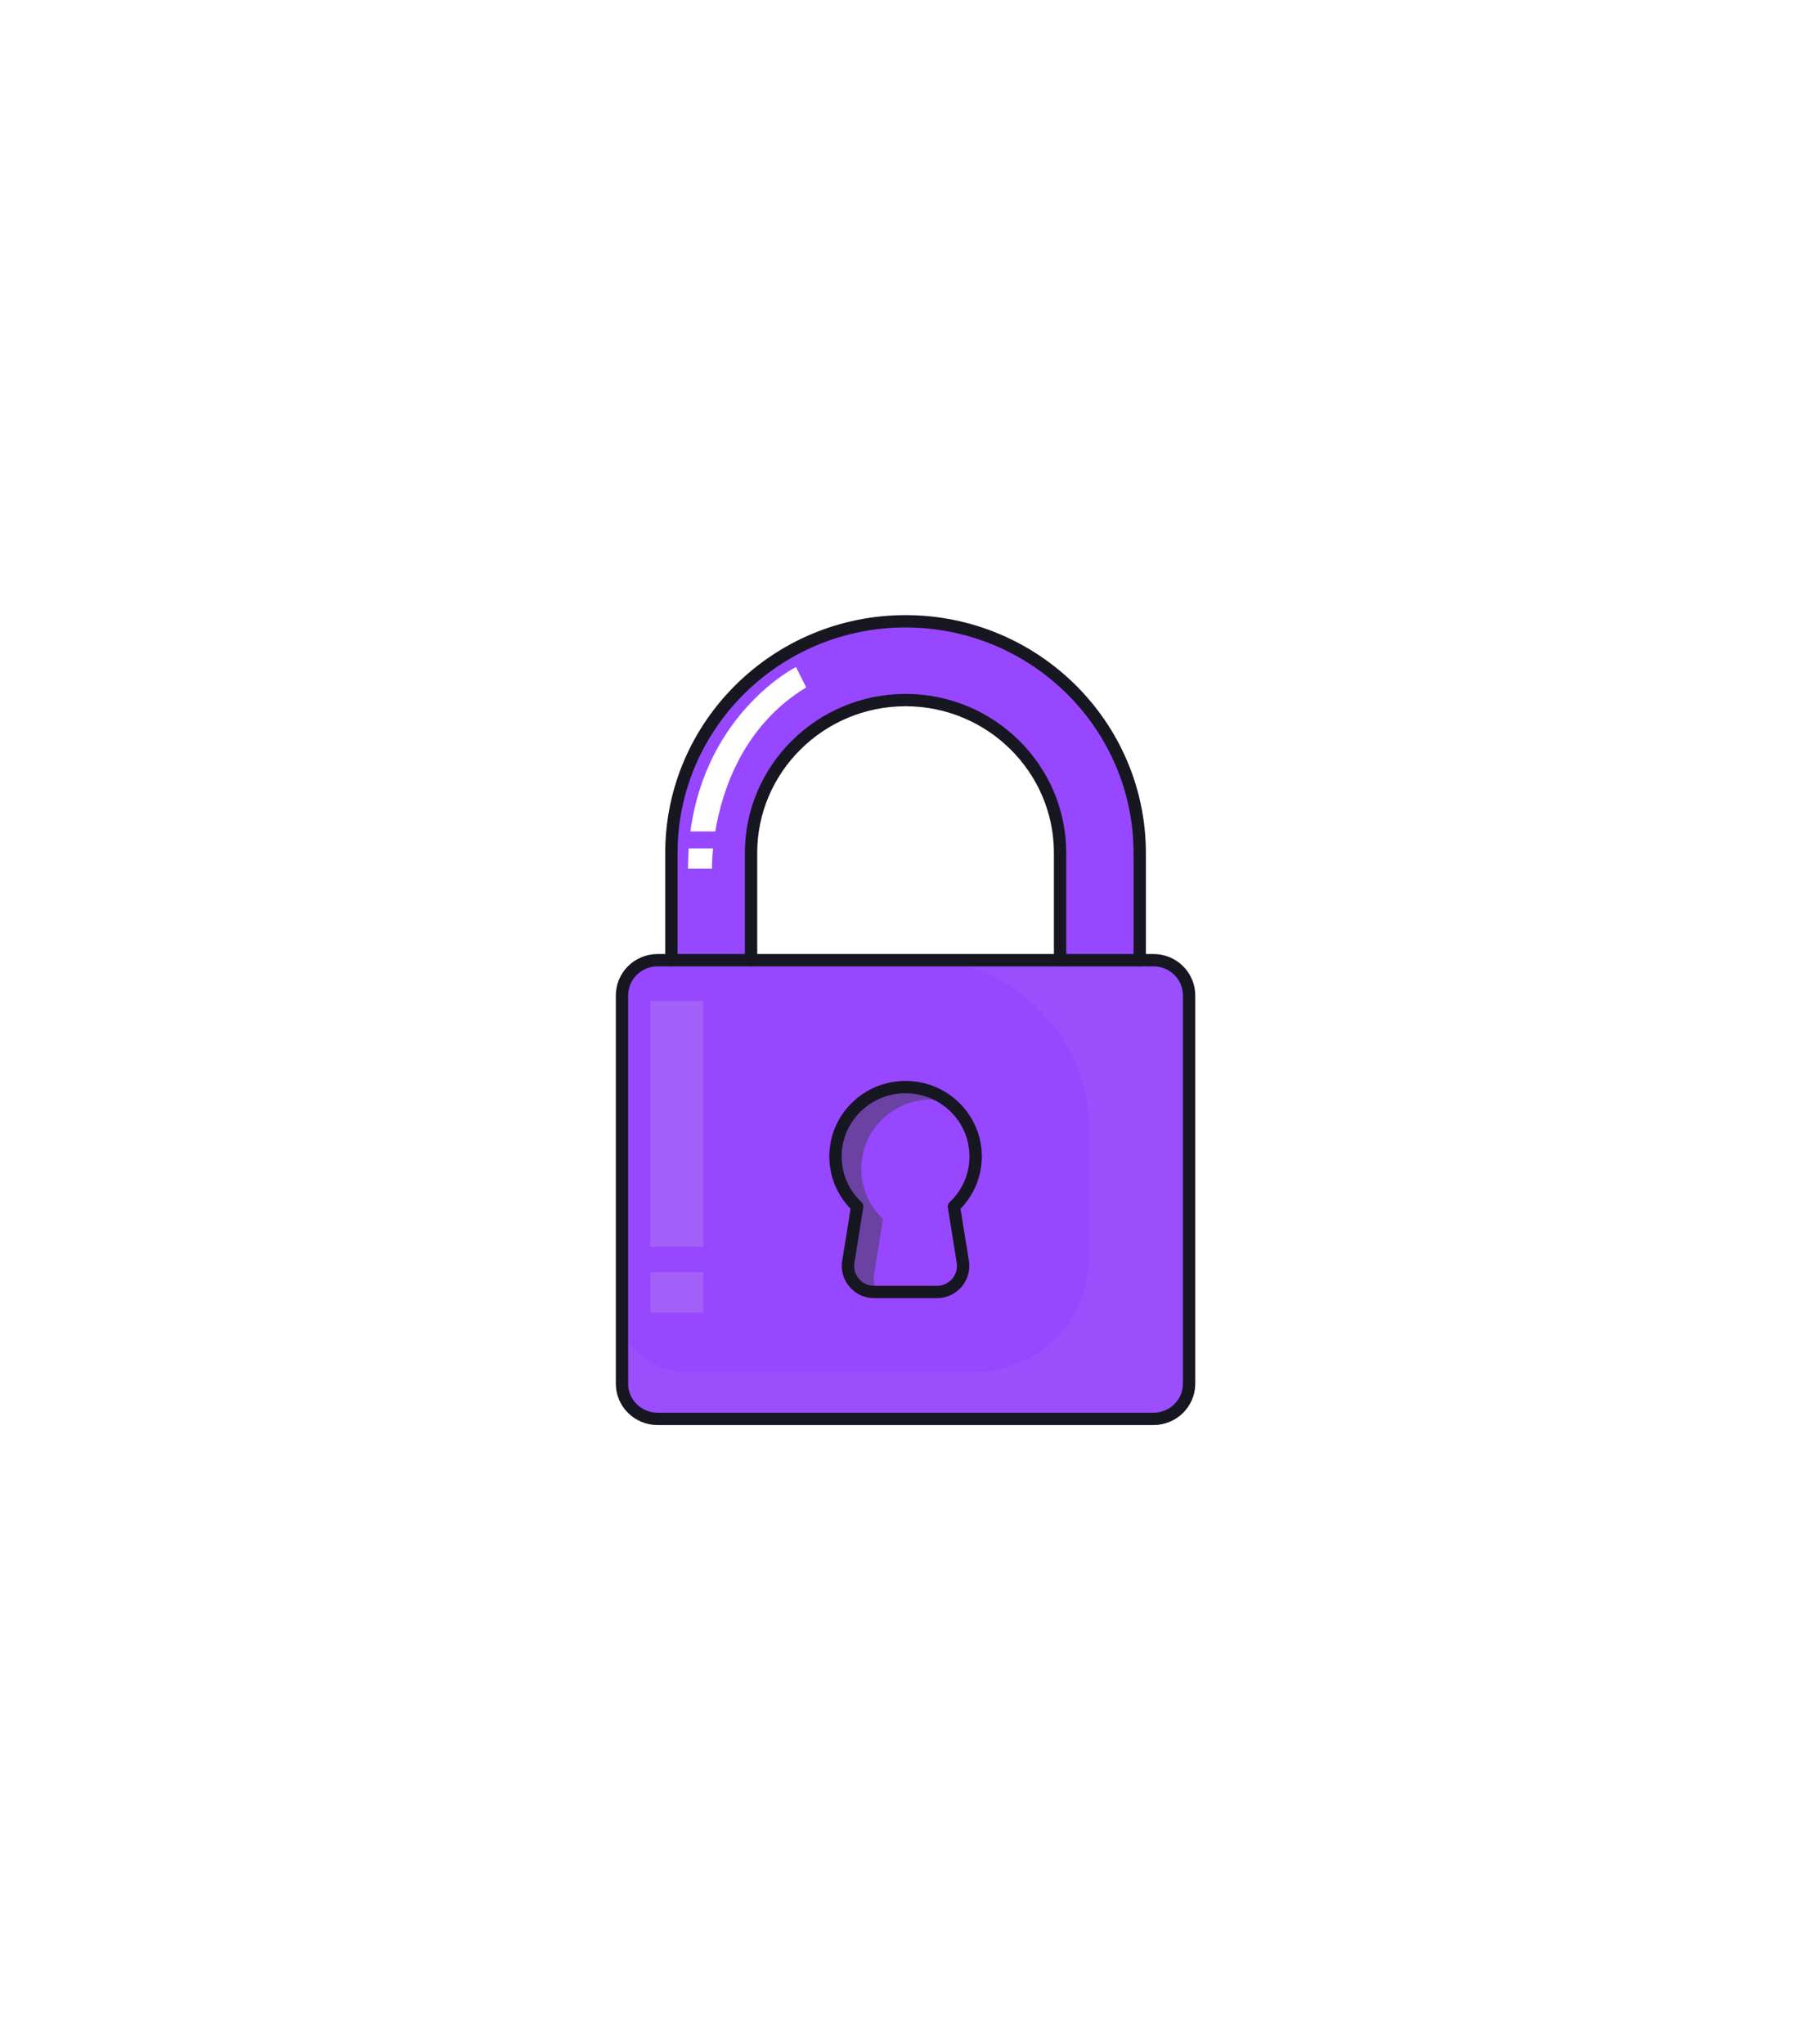 <svg width="90" height="102" viewBox="0 0 90 102" fill="none" xmlns="http://www.w3.org/2000/svg">
<g filter="url(#filter0_d_317_549)">
<path d="M56.859 47.326H52.886V40.562C52.886 36.355 49.428 32.932 45.177 32.932C40.927 32.932 37.469 36.355 37.469 40.562V47.326H33.495V40.562C33.495 34.187 38.736 29 45.177 29C51.619 29 56.859 34.187 56.859 40.562V47.326Z" fill="#9747FF"/>
<path d="M56.859 40.562V47.326H52.885V44.437C53.844 43.326 56.181 39.844 53.038 35.005C49.784 29.995 44.084 29.831 39.404 30.513C41.108 29.551 43.079 29 45.177 29C51.618 29 56.859 34.187 56.859 40.562Z" fill="#9747FF"/>
<path d="M45.177 32.932C40.926 32.932 37.468 36.354 37.468 40.561V47.325H34.495V45.913C37.572 45.913 33.47 32.932 45.177 32.932Z" fill="#9747FF"/>
<path d="M57.548 68.797H32.806C31.826 68.797 31.031 68.011 31.031 67.042V47.666C31.031 46.696 31.826 45.91 32.806 45.91H57.548C58.528 45.91 59.323 46.696 59.323 47.666V67.042C59.323 68.011 58.528 68.797 57.548 68.797Z" fill="#9747FF"/>
<path d="M59.323 47.602V67.106C59.323 68.04 58.557 68.798 57.614 68.798H32.74C31.797 68.798 31.031 68.04 31.031 67.106V64.445C31.464 65.247 32.433 66.465 34.325 66.465H48.579C51.75 66.465 54.32 63.921 54.32 60.783V54.232C54.32 50.09 51.061 46.487 46.995 45.91H57.614C58.557 45.91 59.323 46.667 59.323 47.602Z" fill="#9A4EFC"/>
<path d="M48.034 60.961C48.161 61.752 47.545 62.467 46.736 62.467H43.618C42.81 62.467 42.193 61.752 42.32 60.961L42.764 58.207C42.096 57.576 41.681 56.688 41.681 55.703C41.681 53.792 43.246 52.242 45.177 52.242C47.108 52.242 48.674 53.792 48.674 55.703C48.674 56.688 48.258 57.576 47.591 58.207L48.034 60.961Z" fill="#9747FF"/>
<path d="M35.093 47.943H32.444V60.206H35.093V47.943Z" fill="#A260F8"/>
<path d="M35.093 61.475H32.444V63.504H35.093V61.475Z" fill="#A260F8"/>
<path d="M42.969 56.318C42.969 57.302 43.385 58.191 44.053 58.822L43.609 61.576C43.557 61.9 43.63 62.211 43.79 62.465H43.618C42.81 62.465 42.193 61.75 42.321 60.96L42.764 58.205C42.096 57.574 41.681 56.686 41.681 55.701C41.681 53.79 43.246 52.24 45.177 52.24C45.981 52.24 46.721 52.508 47.311 52.959C47.04 52.892 46.758 52.857 46.466 52.857C44.535 52.857 42.969 54.406 42.969 56.318Z" fill="#6C41A4"/>
<path d="M35.684 39.487C36.025 37.449 37.064 34.216 40.221 32.298L39.708 31.283C39.708 31.283 35.242 33.528 34.445 39.487H35.684Z" fill="white"/>
<path d="M34.359 40.332C34.336 40.66 34.324 40.998 34.324 41.347H35.521C35.521 41.347 35.51 40.959 35.572 40.332H34.359Z" fill="white"/>
<path d="M37.469 45.909V40.561C37.469 36.354 40.927 32.932 45.178 32.932C49.428 32.932 52.886 36.354 52.886 40.561V45.909" stroke="#161721" stroke-width="0.615" stroke-miterlimit="10" stroke-linecap="round" stroke-linejoin="round"/>
<path d="M33.495 45.91V40.562C33.495 34.187 38.736 29 45.177 29C51.619 29 56.859 34.187 56.859 40.562V45.91" stroke="#161721" stroke-width="0.615" stroke-miterlimit="10" stroke-linecap="round" stroke-linejoin="round"/>
<path d="M57.548 68.797H32.806C31.826 68.797 31.031 68.011 31.031 67.042V47.666C31.031 46.696 31.826 45.91 32.806 45.91H57.548C58.528 45.91 59.323 46.696 59.323 47.666V67.042C59.323 68.011 58.528 68.797 57.548 68.797Z" stroke="#161721" stroke-width="0.615" stroke-miterlimit="10" stroke-linecap="round" stroke-linejoin="round"/>
<path d="M48.034 60.961C48.161 61.752 47.545 62.467 46.736 62.467H43.618C42.81 62.467 42.193 61.752 42.32 60.961L42.764 58.207C42.096 57.576 41.681 56.688 41.681 55.703C41.681 53.792 43.246 52.242 45.177 52.242C47.108 52.242 48.674 53.792 48.674 55.703C48.674 56.688 48.258 57.576 47.591 58.207L48.034 60.961Z" stroke="#161721" stroke-width="0.615" stroke-miterlimit="10" stroke-linecap="round" stroke-linejoin="round"/>
</g>
<defs>
<filter id="filter0_d_317_549" x="0.724" y="0.693" width="88.906" height="100.412" filterUnits="userSpaceOnUse" color-interpolation-filters="sRGB">
<feFlood flood-opacity="0" result="BackgroundImageFix"/>
<feColorMatrix in="SourceAlpha" type="matrix" values="0 0 0 0 0 0 0 0 0 0 0 0 0 0 0 0 0 0 127 0" result="hardAlpha"/>
<feOffset dy="2"/>
<feGaussianBlur stdDeviation="15"/>
<feComposite in2="hardAlpha" operator="out"/>
<feColorMatrix type="matrix" values="0 0 0 0 0 0 0 0 0 0 0 0 0 0 0 0 0 0 0.44 0"/>
<feBlend mode="normal" in2="BackgroundImageFix" result="effect1_dropShadow_317_549"/>
<feBlend mode="normal" in="SourceGraphic" in2="effect1_dropShadow_317_549" result="shape"/>
</filter>
</defs>
</svg>
